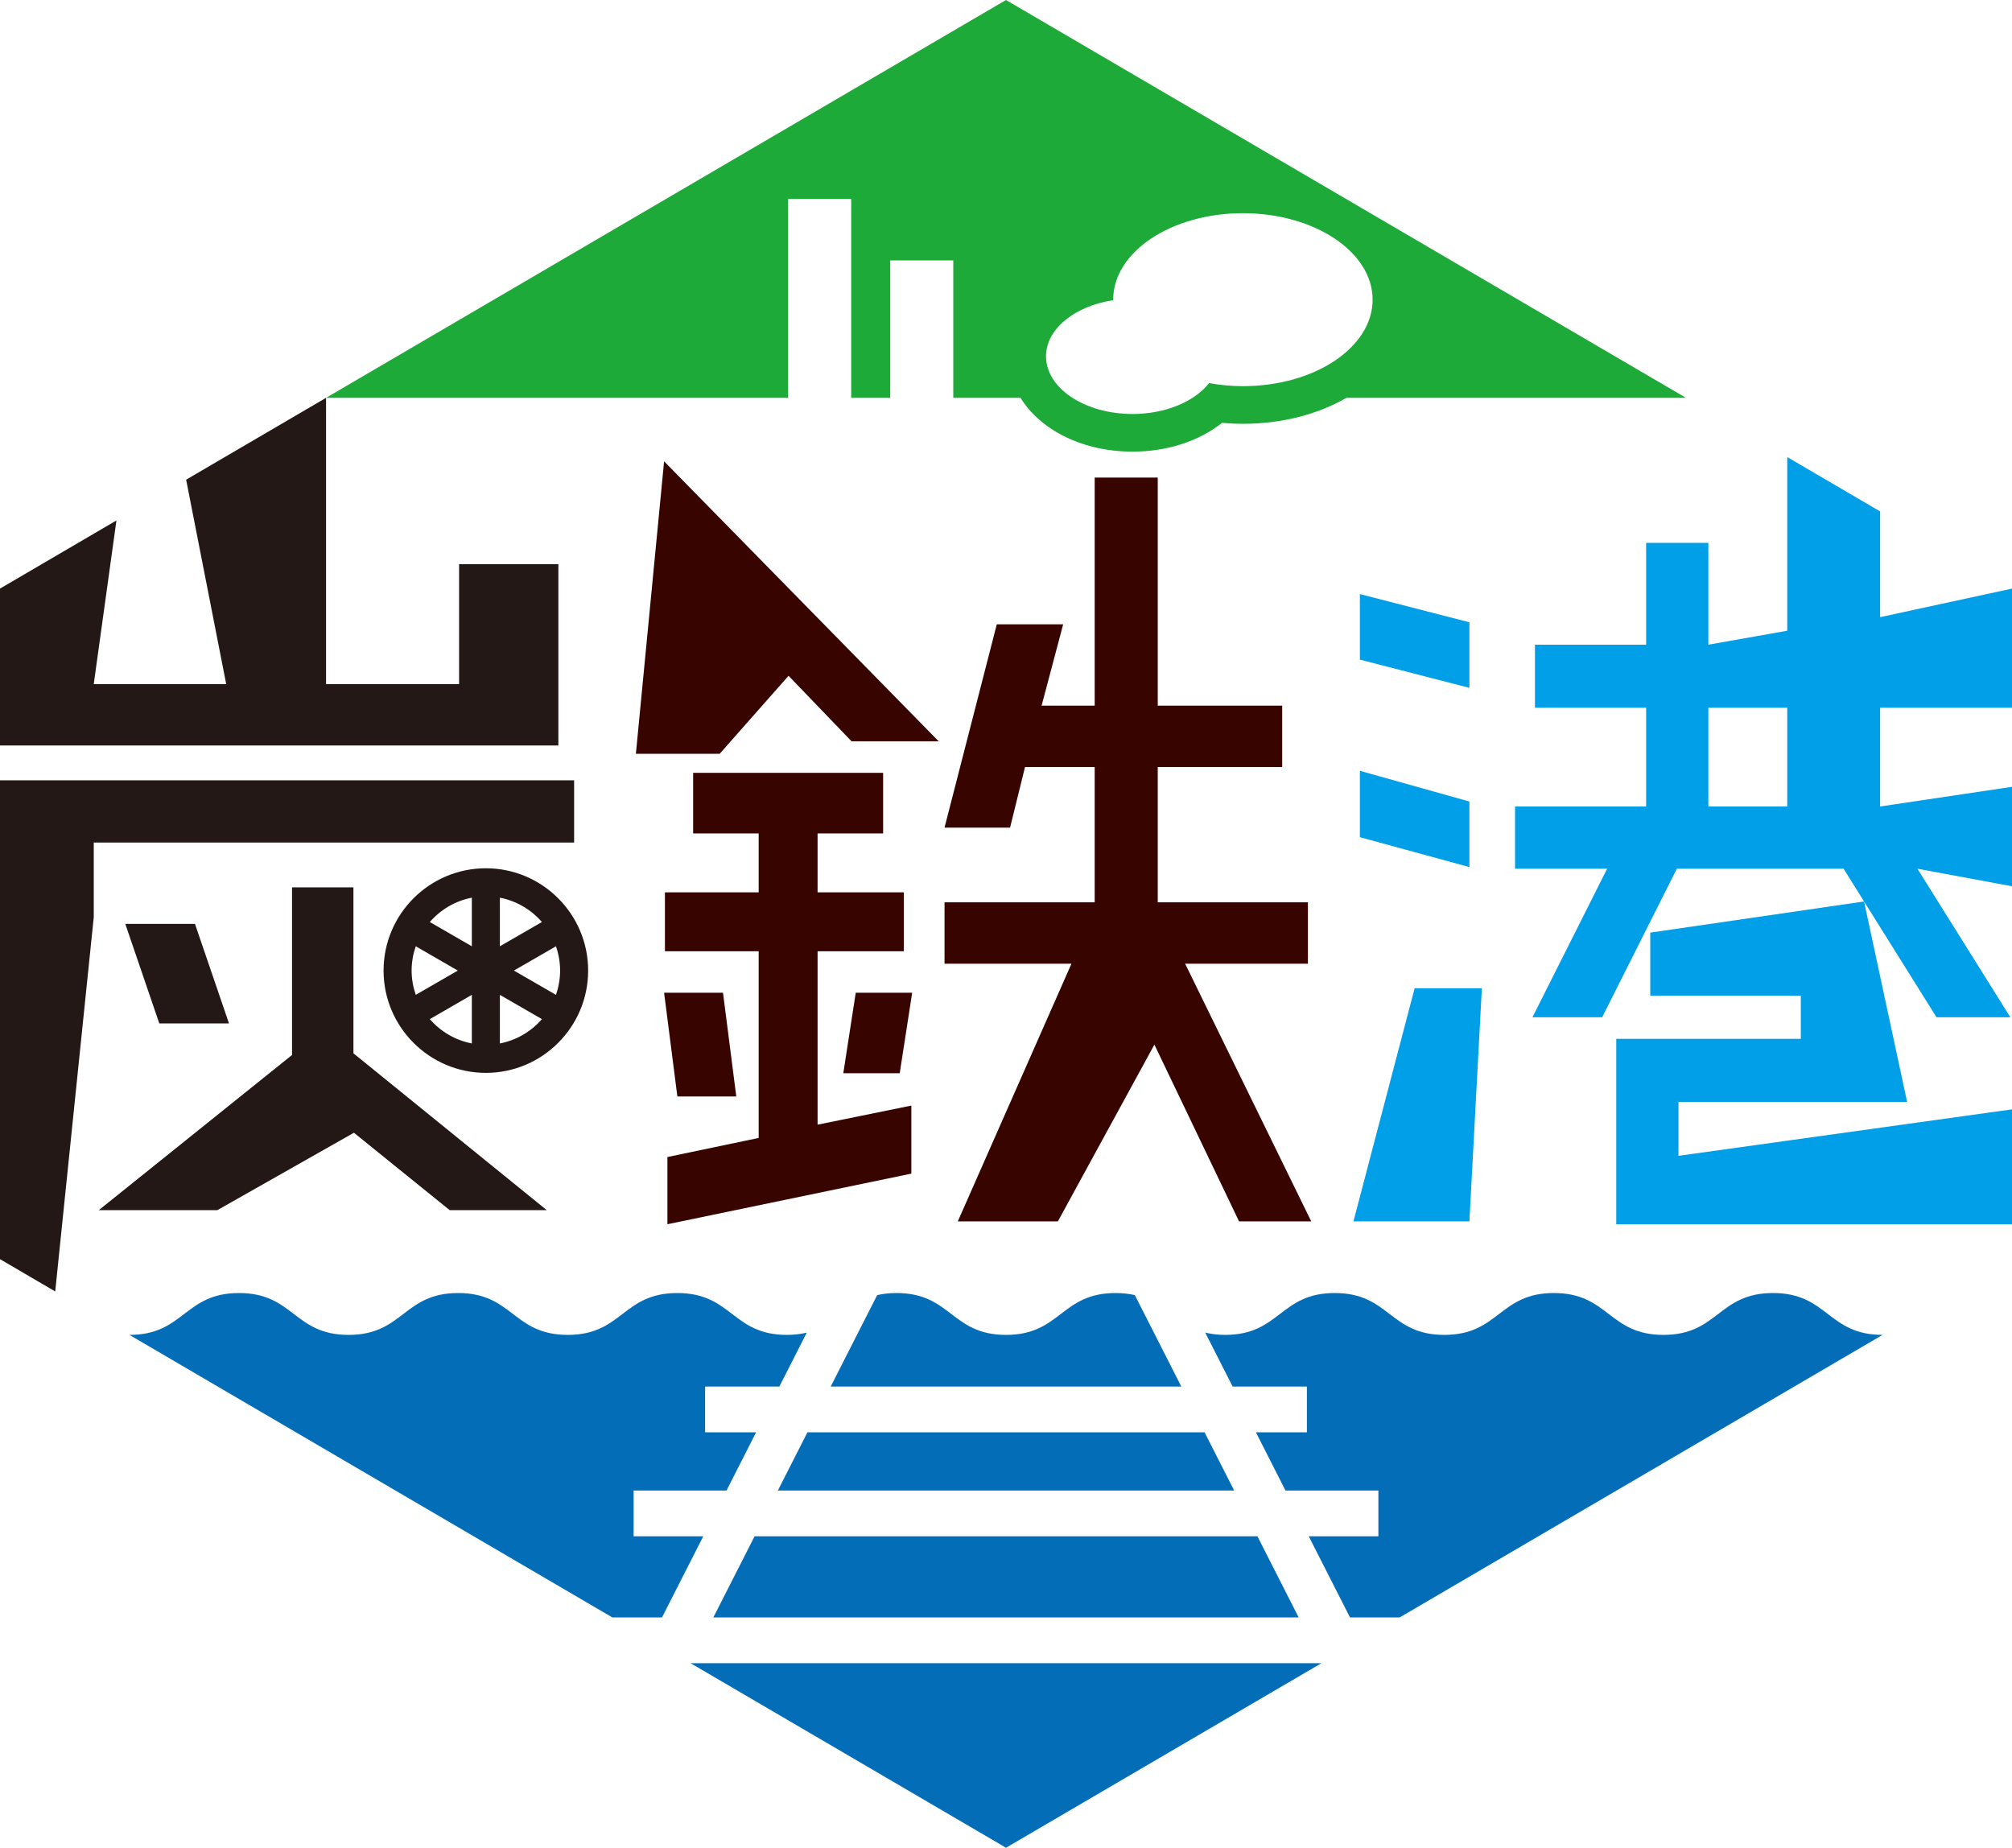 <svg xmlns="http://www.w3.org/2000/svg" id="_&#x30EC;&#x30A4;&#x30E4;&#x30FC;_1" data-name="&#x30EC;&#x30A4;&#x30E4;&#x30FC;_1" viewBox="0 0 478.346 439.252"><defs><style>      .st0 {        fill: #009fe8;      }      .st1 {        fill: #231815;      }      .st2 {        fill: #1eaa39;      }      .st3 {        fill: #036eb7;      }      .st4 {        fill: #370400;      }    </style></defs><path class="st1" d="M115.511,206.408c-13.409,0-24.319,10.909-24.319,24.319s10.909,24.319,24.319,24.319,24.319-10.909,24.319-24.319-10.91-24.319-24.319-24.319ZM133.162,230.727c0,2.023-.359,3.959-.988,5.771l-9.995-5.771,9.995-5.771c.629,1.811.988,3.748.988,5.771ZM97.86,230.727c0-2.023.359-3.959.988-5.771l9.995,5.771-9.995,5.771c-.629-1.811-.988-3.748-.988-5.771ZM128.835,219.185l-9.99,5.768v-11.551c3.96.761,7.446,2.85,9.99,5.783ZM112.177,213.402v11.551l-9.99-5.768c2.545-2.933,6.03-5.023,9.99-5.783ZM102.187,242.269l9.99-5.768v11.551c-3.96-.761-7.446-2.85-9.99-5.784ZM118.845,248.053v-11.551l9.99,5.768c-2.545,2.933-6.03,5.023-9.99,5.784Z"></path><g><polygon class="st1" points="0 185.502 136.496 185.502 136.496 200.296 22.289 200.296 22.289 218.048 13.127 307.009 0 299.33 0 217.259 0 185.502"></polygon><polygon class="st1" points="132.749 134.111 132.749 177.217 0 177.217 0 139.922 27.681 123.728 22.289 162.621 53.78 162.621 44.254 114.033 77.519 94.572 77.519 162.621 109.146 162.621 109.146 134.111 132.749 134.111"></polygon><polygon class="st1" points="46.353 219.626 54.441 243.296 37.872 243.296 29.785 219.626 46.353 219.626"></polygon><polygon class="st1" points="84.028 210.947 84.028 250.397 129.987 287.677 106.909 287.677 84.143 269.283 51.679 287.677 23.492 287.677 69.432 250.792 69.432 210.947 84.028 210.947"></polygon></g><path class="st4" d="M187.475,160.649l-16.372,18.541h-19.922l6.706-69.522,65.289,66.563h-20.711l-14.99-15.582ZM175.048,260.654h-14.005l-3.156-24.656h14.005l3.156,24.656ZM194.378,226.135v41.225l22.29-4.537v16.174l-57.992,12.033v-15.977l21.697-4.537v-44.381h-22.289v-14.005h22.289v-14.004h-15.583v-14.399h45.17v14.399h-15.583v14.004h20.515v14.005h-20.515ZM200.493,255.131l2.958-19.133h13.413l-2.958,19.133h-13.413ZM311.741,290.348h-17.161l-20.126-42.022-22.949,42.022h-23.793l27.023-61.253h-30.179v-14.597h35.702v-32.152h-16.568l-3.55,14.399h-15.583l12.426-48.326h15.78l-5.129,19.331h12.624v-54.228h14.992v54.228h29.587v14.595h-29.587v32.152h35.702v14.597h-29.193l29.982,61.253Z"></path><path class="st0" d="M349.345,147.934v15.583l-26.037-6.707v-15.582l26.037,6.706ZM349.345,190.54v15.583l-26.037-7.101v-15.78l26.037,7.298ZM321.775,290.348l14.552-55.426h15.978l-2.959,55.426h-27.571ZM460.397,241.825l-22.092-35.308h-39.647l-17.752,35.308h-16.569l17.753-35.308h-21.895v-14.793h31.165v-23.473h-26.43v-14.992h26.43v-24.208h14.794v24.208l18.755-3.321v-41.28l22.076,12.915v25.143l31.362-6.795v28.329h-31.362v23.473l31.362-4.681v23.641l-22.486-4.167,22.091,35.308h-17.555ZM399.052,274.766l79.294-11.045v27.309h-94.088s0-44.076,0-44.076h43.877v-10.257h-35.79v-14.99l50.829-7.406,10.231,47.644h-54.353v12.821ZM424.909,191.724v-23.473h-18.755v23.473h18.755Z"></path><path class="st2" d="M239.173,0L77.518,94.572h109.858v-47.286h14.992v47.286h9.28v-32.665h14.992v32.665h15.983c4.7,7.623,14.72,12.79,26.627,12.79,8.451,0,15.953-2.606,21.285-6.839,1.624.144,3.277.226,4.962.226,9.376,0,17.89-2.296,24.621-6.178h80.712L239.173,0ZM295.496,91.801c-2.788,0-5.476-.269-8.045-.731-3.439,4.364-10.294,7.344-18.202,7.344-11.355,0-20.56-6.137-20.56-13.706,0-6.518,6.83-11.962,15.975-13.352,0-.038-.009-.075-.009-.114,0-11.355,13.807-20.56,30.839-20.56s30.839,9.205,30.839,20.56-13.807,20.559-30.839,20.559Z"></path><g><polygon class="st3" points="191.968 340.487 184.928 354.336 293.419 354.336 286.378 340.487 191.968 340.487"></polygon><polygon class="st3" points="169.593 384.505 308.754 384.505 298.949 365.215 179.398 365.215 169.593 384.505"></polygon><path class="st3" d="M293.052,329.608h17.656v10.879h-12.126l7.04,13.85h22.085v10.879h-16.554l9.805,19.289h11.797l114.821-67.173c-13.025,0-13.025-9.947-26.05-9.947s-13.025,9.947-26.05,9.947-13.025-9.947-26.05-9.947-13.024,9.947-26.048,9.947-13.024-9.947-26.048-9.947-13.024,9.947-26.049,9.947c-1.818,0-3.363-.208-4.745-.542l6.516,12.818Z"></path><path class="st3" d="M197.498,329.608h83.351l-11.045-21.729c-1.337-.308-2.832-.495-4.572-.495-13.025,0-13.025,9.947-26.051,9.947s-13.025-9.947-26.05-9.947c-1.748,0-3.248.189-4.589.499l-11.043,21.724Z"></path><path class="st3" d="M157.389,384.505l9.805-19.289h-16.555v-10.879h22.084l7.04-13.85h-12.126v-10.879h17.655l6.514-12.814c-1.377.331-2.918.538-4.729.538-13.025,0-13.025-9.947-26.051-9.947s-13.025,9.947-26.05,9.947-13.025-9.947-26.051-9.947-13.026,9.947-26.052,9.947-13.026-9.947-26.053-9.947-13.026,9.947-26.053,9.947l114.821,67.173h11.797Z"></path><polygon class="st3" points="164.188 395.383 239.173 439.252 314.159 395.383 164.188 395.383"></polygon></g></svg>